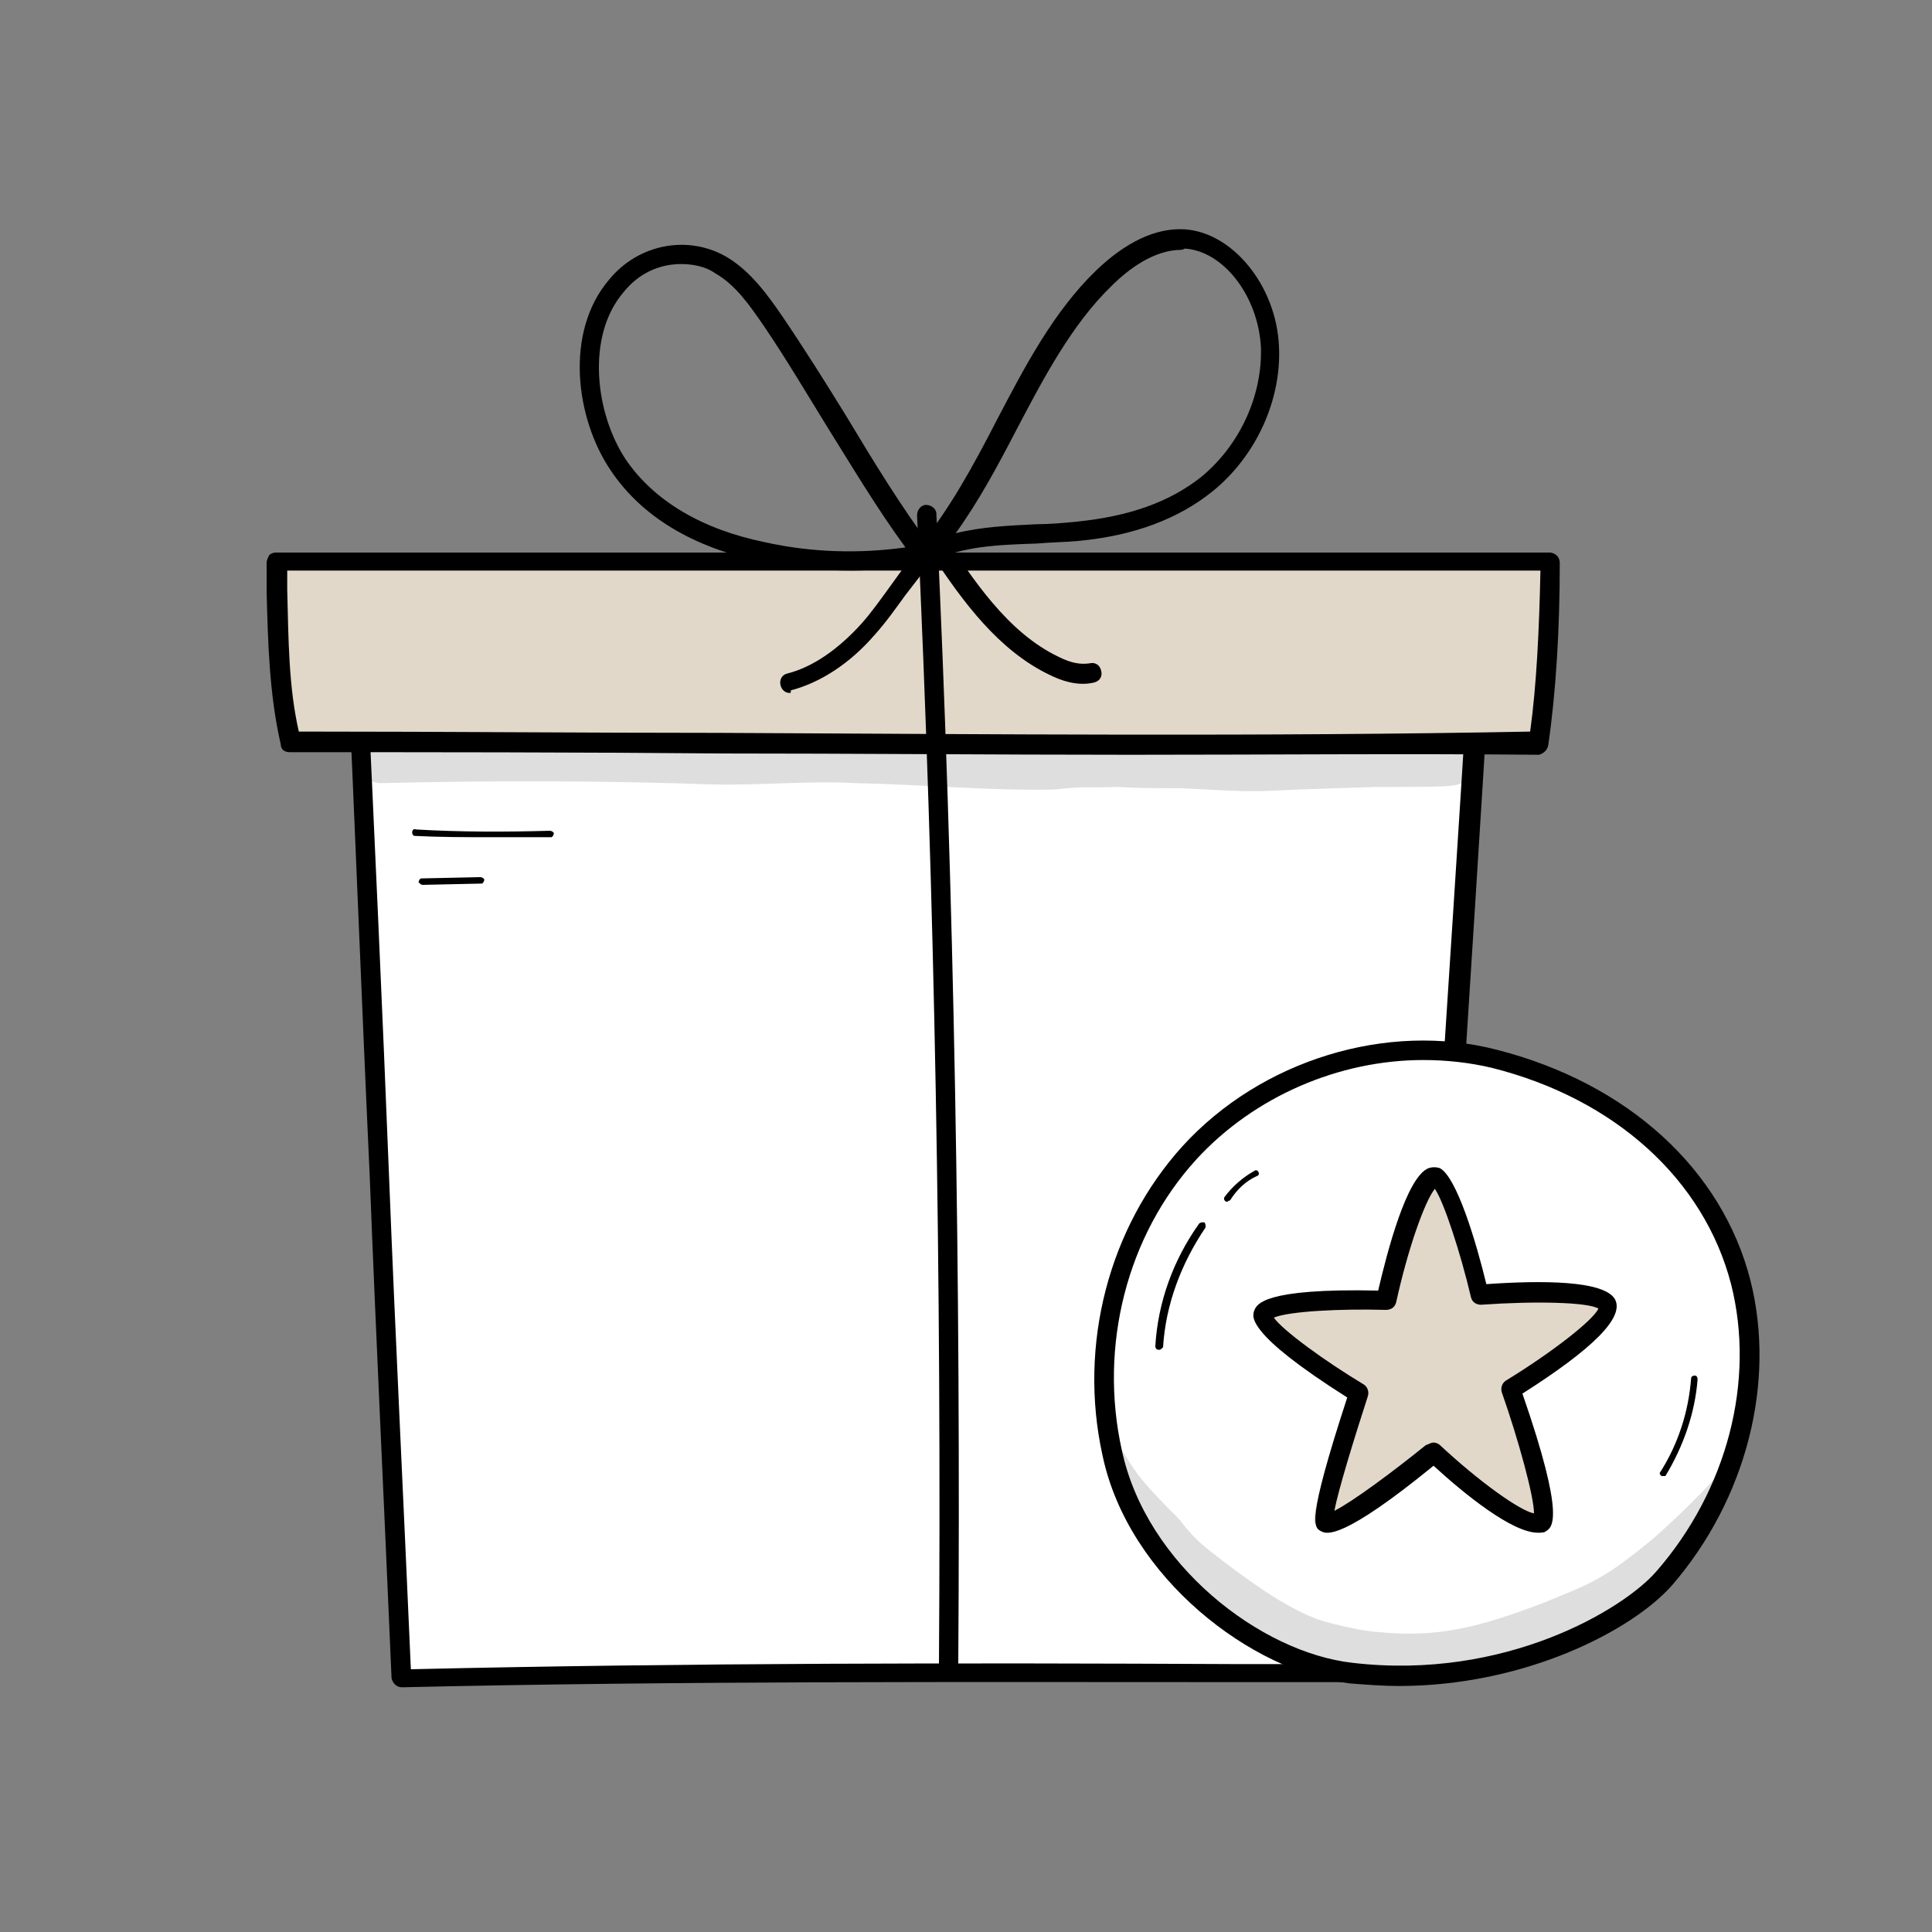 <svg xmlns="http://www.w3.org/2000/svg" xmlns:xlink="http://www.w3.org/1999/xlink" id="Layer_1" x="0px" y="0px" viewBox="0 0 150 150" style="enable-background:new 0 0 150 150;" xml:space="preserve"><rect x="0" y="0" width="150" height="150" fill="#808080" stroke="none"/><style type="text/css">	.st0{fill:#FFFFFF;}	.st1{fill:#ACD4F7;}	.st2{opacity:0.129;}	.st3{fill:#E2D8C9;}	.st4{opacity:0.13;}	.st5{fill:#E2D8C9;stroke:#231F20;stroke-width:0.75;stroke-miterlimit:10;}</style><g>	<path class="st0" d="M115,49.6c-1.7,27.4-3.4,52.8-5.1,80.2c-25.5,0-52.1-0.2-78.7,0.4c-1.3-28.5-2.2-50.4-3.6-80.7  C58.9,49.6,88.8,49.6,115,49.6z"></path>	<path d="M31.2,131c-0.4,0-0.7-0.3-0.8-0.7c-0.6-14.1-1.2-26.2-1.7-39.1c-0.6-12.9-1.1-26.2-1.8-41.6c0-0.2,0.1-0.4,0.2-0.6  c0.1-0.2,0.3-0.2,0.6-0.2H115c0.2,0,0.4,0.1,0.6,0.2c0.1,0.2,0.2,0.4,0.2,0.6c-0.8,13.7-1.7,27.1-2.5,40.1  c-0.8,13-1.7,26.4-2.5,40.2c0,0.4-0.4,0.7-0.8,0.7h0c-4.6,0-9.2,0-13.9,0C74.9,130.6,53,130.5,31.2,131C31.2,131,31.2,131,31.2,131  z M28.4,50.4c0.7,15,1.3,28.1,1.8,40.8c0.5,12.7,1.1,24.6,1.7,38.4c21.6-0.5,43.2-0.5,64.1-0.4c4.4,0,8.8,0,13.1,0  c0.8-13.5,1.7-26.7,2.5-39.4c0.8-12.7,1.7-25.9,2.5-39.3H28.4z"></path></g><g>	<path class="st3" d="M120.3,43.5c0,4.6-0.2,9.6-0.9,14c-31.8,0.6-64.9,0-96.9,0c-1.1-4.5-1-9.2-1.1-14  C51.9,43.5,86.7,43.5,120.3,43.5z"></path>	<path d="M87.8,58.6c-10.7,0-21.4-0.1-32-0.1c-11-0.1-22.3-0.1-33.3-0.1c0,0,0,0,0,0c-0.4,0-0.7-0.2-0.7-0.6c-0.9-3.9-1-8-1.1-11.9  c0-0.7,0-1.5,0-2.2c0-0.2,0.1-0.4,0.2-0.6c0.1-0.1,0.3-0.2,0.5-0.2c14.9,0,30.8,0,47.1,0c17.1,0,34.6,0,51.8,0  c0.4,0,0.8,0.3,0.8,0.8c0,5.2-0.3,10.1-0.9,14.2c-0.1,0.4-0.4,0.6-0.7,0.7C109,58.5,98.4,58.6,87.8,58.6z M24.1,56.8  c10.5,0,21.3,0.1,31.8,0.1c20.8,0.1,42.3,0.3,62.9-0.1c0.5-3.6,0.7-7.9,0.8-12.5c-16.9,0-34.2,0-51,0c-16,0-31.7,0-46.3,0  c0,0.5,0,1,0,1.5c0.1,3.8,0.1,7.5,0.9,11C23.4,56.8,23.7,56.8,24.1,56.8z"></path></g><g>	<path d="M38.1,65c-2,0-3.9,0-5.9-0.1c-0.1,0-0.2-0.1-0.2-0.3c0-0.1,0.1-0.3,0.3-0.2c3.4,0.2,6.9,0.2,10.4,0.1  c0.1,0,0.3,0.1,0.3,0.2c0,0.1-0.1,0.3-0.2,0.3C41.1,65,39.6,65,38.1,65z"></path></g><g>	<path d="M32.8,68.7c-0.1,0-0.2-0.1-0.3-0.2c0-0.1,0.1-0.3,0.2-0.3l4.6-0.1c0.1,0,0.3,0.1,0.3,0.2c0,0.1-0.1,0.3-0.2,0.3L32.8,68.7  C32.8,68.7,32.8,68.7,32.8,68.7z"></path></g><g>	<path d="M106.2,126.6C106.2,126.6,106.2,126.6,106.2,126.6l-7.7-0.4c-0.1,0-0.2-0.1-0.2-0.3c0-0.1,0.1-0.3,0.3-0.2l7.7,0.4  c0.1,0,0.2,0.1,0.2,0.3C106.4,126.5,106.3,126.6,106.2,126.6z"></path></g><g>	<path d="M106.7,123.4C106.7,123.4,106.7,123.4,106.7,123.4l-3.7-0.2c-0.1,0-0.2-0.1-0.2-0.3c0-0.1,0.1-0.3,0.3-0.2l3.7,0.2  c0.1,0,0.2,0.1,0.2,0.3C106.9,123.3,106.8,123.4,106.7,123.4z"></path></g><g>	<path d="M73.7,130.1C73.7,130.1,73.7,130.1,73.7,130.1c-0.4,0-0.8-0.3-0.8-0.8c0.2-29.6-0.3-59.7-1.7-89.3c0-0.4,0.3-0.8,0.7-0.8  c0.4,0,0.8,0.3,0.8,0.7c1.4,29.6,1.9,59.7,1.7,89.3C74.5,129.7,74.1,130.1,73.7,130.1z"></path></g><g>	<path d="M71.9,43.8c-0.2,0-0.4-0.1-0.6-0.3c-0.2-0.3-0.2-0.7,0-1c2.4-2.9,4.3-6.4,6.1-9.9c2.2-4.2,4.4-8.4,7.7-11.6  c2.3-2.2,4.6-3.3,6.8-3.2c3.8,0.2,7.2,4.4,7.4,9.1c0.2,4.2-1.8,8.5-5.1,11.2c-2.7,2.2-6.2,3.5-10.5,3.9c-1.1,0.1-2.1,0.1-3.2,0.2  c-3,0.1-5.8,0.2-8.2,1.4C72.2,43.8,72,43.8,71.9,43.8z M91.7,19.4c-2.1,0-4.1,1.5-5.4,2.8c-3.1,3-5.3,7.2-7.4,11.2  c-1.4,2.7-2.9,5.5-4.7,8c2-0.5,4.2-0.6,6.3-0.7c1,0,2.1-0.1,3.1-0.2c4-0.4,7.2-1.5,9.7-3.5c3-2.5,4.7-6.3,4.6-10  c-0.2-4-2.9-7.5-5.9-7.7C91.8,19.4,91.7,19.4,91.7,19.4z"></path></g><g>	<path d="M66.1,44.3c-2.3,0-4.7-0.2-7-0.7c-5.3-1.1-9.3-3.5-11.7-7.1c-2.7-4-3.6-10.7-0.1-14.8c2.3-2.8,6.2-3.5,9.2-1.7  c1.8,1.1,3.1,2.9,4.2,4.5c1.7,2.5,3.4,5.2,5,7.8c2.1,3.5,4.3,7.1,6.7,10.3c0.2,0.2,0.2,0.5,0.1,0.7c-0.1,0.2-0.3,0.4-0.6,0.5  C69.9,44.1,68,44.3,66.1,44.3z M52.9,20.5c-1.7,0-3.3,0.7-4.5,2.2c-2.9,3.4-2.2,9.4,0.2,13c2.2,3.2,5.9,5.4,10.8,6.4  c3.6,0.8,7.3,0.9,10.9,0.4c-2.2-3-4.1-6.2-6.1-9.4c-1.6-2.6-3.2-5.3-4.9-7.8c-1.1-1.6-2.2-3.2-3.8-4.1  C54.8,20.7,53.8,20.5,52.9,20.5z"></path></g><g>	<path d="M61.3,53.8c-0.3,0-0.6-0.2-0.7-0.6c-0.1-0.4,0.1-0.8,0.5-0.9c2-0.5,4-1.9,5.8-3.9c0.8-0.9,1.5-1.9,2.3-3  c0.8-1.1,1.7-2.4,2.9-3.8c0.2-0.2,0.4-0.3,0.6-0.3c0.2,0,0.5,0.1,0.6,0.3c2.2,3.3,4.9,7.5,8.9,9.4c1,0.5,1.7,0.6,2.4,0.5  c0.4-0.1,0.8,0.1,0.9,0.6c0.1,0.4-0.1,0.8-0.6,0.9c-1.3,0.3-2.6-0.2-3.4-0.6c-4-1.9-6.8-5.8-9-9.1c-0.8,1.1-1.5,2-2.2,2.9  c-0.8,1.1-1.5,2.1-2.4,3.1c-1.9,2.2-4.2,3.7-6.5,4.3C61.4,53.8,61.4,53.8,61.3,53.8z"></path></g><g>	<g>		<path class="st0" d="M116,82.2c-8.5-2.2-18,1-23.7,7.3c-5.7,6.3-7.8,15.2-6,23.3c2,9.2,11.4,16.3,18.6,17.1   c11.7,1.4,21.3-4,24.3-7.4c5.5-6.3,8-15,6-23C133.1,91.6,126.3,84.9,116,82.2z"></path>		<path d="M108.6,130.9c-1.2,0-2.5-0.1-3.8-0.2c-7.6-0.9-17.2-8.2-19.2-17.7c-1.9-8.6,0.5-17.7,6.2-24c6.1-6.7,15.9-9.7,24.4-7.5   l0,0c10.2,2.6,17.5,9.3,19.7,17.9c2,7.9-0.3,17-6.1,23.7C126.7,126.6,118.4,130.9,108.6,130.9z M110.5,82.3   c-6.5,0-13.1,2.8-17.6,7.7c-5.4,5.9-7.6,14.5-5.8,22.6c1.9,8.9,10.8,15.7,17.9,16.5c11.9,1.4,21.1-4.2,23.6-7.1   c5.5-6.3,7.7-14.8,5.8-22.3c-2.1-8.1-9-14.4-18.6-16.8C114.1,82.5,112.3,82.3,110.5,82.3z"></path>	</g>	<g class="st2">		<path d="M131.8,119.4c0.7-1.4,1.4-2.9,2-4.3c0.3-0.7,0.5-1.3,0.7-2c-1.6,2.3-5.5,5.8-6.2,6.4c-3.9,3.2-4.7,3.4-8.6,5   c-4.8,1.8-8,2.7-12.8,2.2c-0.9,0-4.4-0.8-4.9-1.1c-0.6-0.2-2.2-1-3.7-2c-1.5-1-3-2.1-4.5-3.3c-0.9-0.7-1.6-1.5-2.3-2.4   c-1.1-1.1-2.3-2.3-3.3-3.6c-0.1-0.1,0,0,0.1,0.1c-0.7-0.9-1.6-2.6-2.2-3.3c0.2-0.9,0-1.9-0.7-2.5c0.1,1.5,0.3,2.9,0.6,4.3   c0.2,0.4,0.3,0.8,0.5,1.1c0.2,0.4,0.3,0.7,0.5,1.1c0.4,0.8,0.9,1.6,1.3,2.4c1.3,2.2,2.9,4.3,4.7,6.1c1.7,1.4,3.5,2.7,5.4,3.7   c1.7,0.9,3.3,1.7,5.2,2c3.1,0.7,6.4,0.8,9.6,0.4c1.7-0.2,3.3-0.5,5-1c0.1-0.2,0.2-0.3,0.4-0.3c4.2-1.3,7.9-3.9,11.2-6.9   C130.4,120.9,131.1,120.2,131.8,119.4z"></path>	</g>	<g>		<path d="M90,104.8C90,104.8,90,104.8,90,104.8c-0.2,0-0.3-0.1-0.3-0.3c0.2-3.4,1.4-6.7,3.4-9.5c0.1-0.1,0.2-0.1,0.4-0.1   c0.1,0.1,0.1,0.2,0.1,0.4c-1.9,2.8-3.1,6-3.3,9.3C90.2,104.7,90.1,104.8,90,104.8z"></path>	</g>	<g>		<path d="M95.3,93.3c0,0-0.1,0-0.1,0C95,93.2,95,93,95.1,92.9c0.6-0.8,1.4-1.5,2.3-2c0.1-0.1,0.3,0,0.3,0.1c0.1,0.1,0,0.3-0.1,0.3   c-0.9,0.4-1.6,1.1-2.1,1.9C95.4,93.2,95.3,93.3,95.3,93.3z"></path>	</g>	<g>		<path d="M129.1,114.6c0,0-0.1,0-0.1,0c-0.1-0.1-0.2-0.2-0.1-0.3c1.4-2.2,2.2-4.7,2.4-7.3c0-0.1,0.1-0.2,0.3-0.2   c0.1,0,0.2,0.1,0.2,0.3c-0.2,2.6-1.1,5.2-2.5,7.5C129.3,114.6,129.2,114.6,129.1,114.6z"></path>	</g>	<path class="st3" d="M110.6,91.6c1.3-0.5,3.6,9.1,3.6,9.1s9.1-0.7,9.9,0.7c0.8,1.5-7.5,6.6-7.5,6.6s3.4,9.7,2.3,10.3  c-1.6,0.9-8.4-5.4-8.4-5.4s-7.2,6-8.4,5.4c-0.6-0.3,2.6-10,2.6-10s-7.9-4.9-7.4-6.2c0.4-1.2,9.5-1,9.5-1S108.9,92.3,110.6,91.6z"></path>	<path d="M119.4,119c-2,0-5.7-3-8.1-5.2c-7.1,5.8-8.3,5.3-8.7,5.1c-0.6-0.3-1.2-0.6,2-10.4c-7.9-5-7.4-6.3-7.2-6.8  c0.2-0.4,0.6-1.7,9.6-1.5c0.7-3,2.2-8.8,3.9-9.5l0,0c0.3-0.1,0.6-0.1,0.9,0c1.3,0.7,2.8,5.7,3.6,9c4.3-0.3,9.2-0.3,10,1.2  c0.7,1.4-1.7,3.8-7.2,7.3c3.4,9.8,2.3,10.4,1.8,10.7C119.9,119,119.6,119,119.4,119z M111.3,112c0.2,0,0.4,0.1,0.5,0.2  c3,2.8,6.2,5.1,7.3,5.3c0-1.3-1.2-5.7-2.5-9.4c-0.1-0.3,0-0.7,0.3-0.9c3.6-2.2,6.8-4.7,7.2-5.6c-0.8-0.5-4.9-0.6-9.1-0.3  c-0.4,0-0.7-0.2-0.8-0.6c-0.8-3.4-2.1-7.4-2.8-8.4c-0.8,1-2.1,4.7-3,8.8c-0.1,0.4-0.4,0.6-0.8,0.6c-3.5-0.1-7.5,0.1-8.7,0.6  c0.7,1,4,3.4,7,5.2c0.3,0.2,0.4,0.6,0.3,0.9c-1.1,3.4-2.3,7.3-2.6,8.9c1.4-0.7,4.5-3,7.1-5.1C111,112.1,111.1,112,111.3,112z   M124.2,101.7L124.2,101.7L124.2,101.7z M111.3,91.4L111.3,91.4L111.3,91.4z"></path></g><g class="st2">	<path d="M112.2,57.8c-1.6,0.3-2,0.2-4.2,0.3c-3.1,0.1-6.2,0.2-9.3,0.1c-2.3,0.1-4.6,0.1-6.9,0.1C90.2,58.1,88.6,58,87,58  c0.2,0,0.3,0,0.5,0.1c-1.8-0.2-2.2-0.1-3-0.1c-0.4,0-1.1,0-0.3,0.1c-1.8-0.2-3.7-0.1-5.6-0.2c-4.5,0-8.9-0.3-13.4-0.4  c-4.7,0.1-9.4,0.1-14.2,0c-4.1,0-8.2,0.2-12.3,0.1c-2.4,0-4.8-0.2-7.2-0.1c-1.1,0.1-2.3-0.2-3.2,0.5c-1.2,1-0.3,2.8,1.3,2.8  c8.5-0.2,17.1-0.2,25.6,0.1c3.8,0.1,7.5-0.3,11.2-0.1c5.1,0.1,10.3,0.6,15.4,0.5c2.9-0.3,2.1-0.1,5-0.2c1.7,0.1,3.3,0.1,5,0.1  c2.3,0.1,4.5,0.3,6.8,0.2c1.6-0.1,5.2-0.2,8.2-0.3c1.9,0,5.6,0,5.8-0.1c0.7,0,1.5-0.4,1.8-1C115.3,58.7,113.7,57.4,112.2,57.8z"></path></g></svg>
